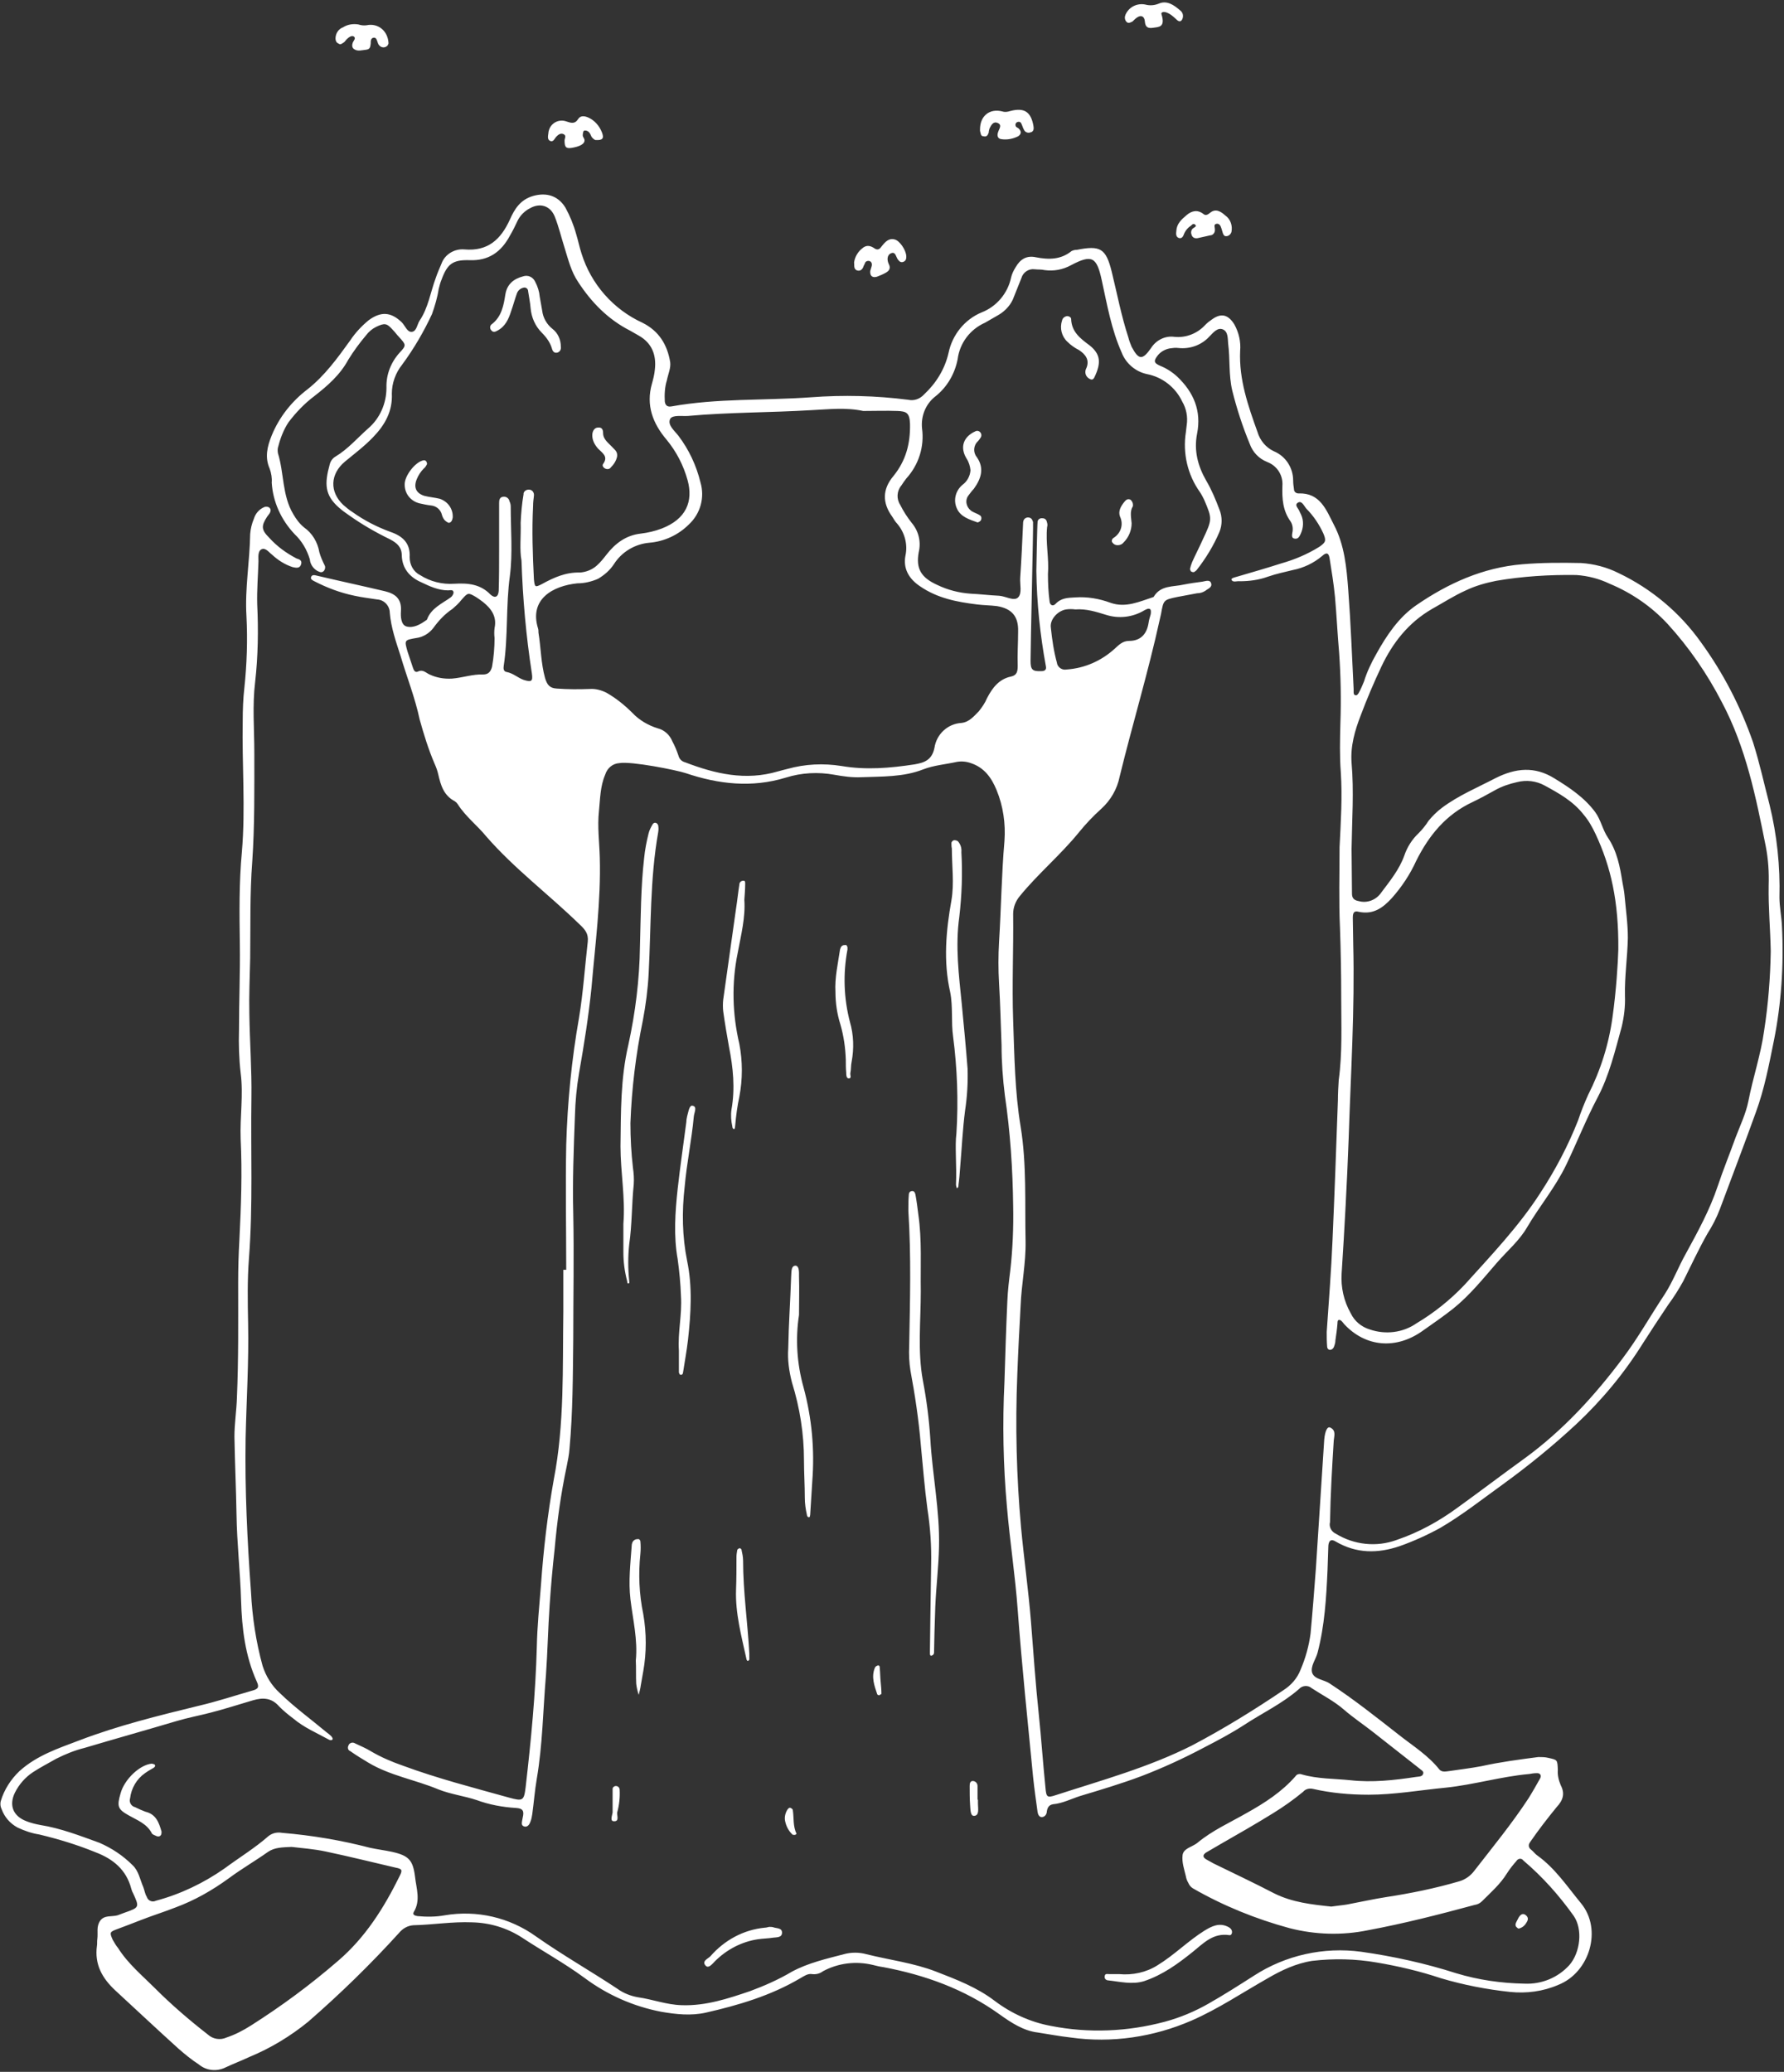 <?xml version="1.0" encoding="UTF-8" standalone="no"?><svg xmlns="http://www.w3.org/2000/svg" xmlns:xlink="http://www.w3.org/1999/xlink" fill="#ffffff" height="500.1" preserveAspectRatio="xMidYMid meet" version="1" viewBox="-0.0 -0.5 430.7 500.1" width="430.7" zoomAndPan="magnify"><rect x="-0.0" y="-0.5" width="430.7" height="500.1" fill="#333333" stroke="none"/><g id="change1_1"><path d="M430.2,223c-0.1-2.3-0.6-4.6-0.6-6.9c0.2-7.5-0.6-15.1-2.4-22.4c-1.3-5-2.4-10.1-4-15.1c-3-8.6-7.2-16.7-12.5-24 c-5.1-7.2-12-13-20-16.8c-2.8-1.4-5.9-2.2-9-2.4c-4.7-0.1-9.5-0.1-14.2,0.3c-9.5,0.8-17.9,4.6-25.6,9.9c-4.2,2.9-7.1,7.2-9.6,11.7 c-1.2,2.1-2.3,4.4-3,6.7c-0.4,1-0.8,1.9-1.3,2.8c-0.2,0.3-0.4,0.6-0.8,0.5c-0.4-0.1-0.4-0.5-0.4-0.8c0-0.3,0-0.5,0-0.7 c-0.4-8-0.7-16-1.3-23.9c-0.4-5.4-0.9-10.9-3.5-15.8c-1.8-3.5-3.3-7.7-8.5-7.5c-0.6,0-1.1-0.4-1.1-1c0,0,0,0,0,0 c-0.1-0.7-0.2-1.4-0.2-2.1c0-3.1-1.8-5.9-4.7-7.1c-1.9-0.9-3.3-2.6-3.9-4.6c-2.3-6.4-4.5-12.7-4.2-19.6c0.2-2.2-0.3-4.4-1.4-6.4 c-1.5-2.4-3.2-2.8-5.4-1.2c-0.6,0.4-1.1,0.8-1.6,1.3c-1.9,2.1-4.7,3.2-7.5,2.9c-2.2-0.3-4.4,0.8-5.6,2.7c-2.1,3-3,2.9-4.7-0.3 c-0.3-0.7-0.6-1.5-0.8-2.3c-1.7-5.2-2.7-10.5-4-15.8c-1.4-5.7-2.8-6.4-8.4-5.3c-0.5,0-0.9,0.1-1.3,0.3c-2.6,2.1-5.5,2.1-8.6,1.5 c-2.3-0.5-3.8,0.5-4.9,2.4c-0.5,0.8-0.9,1.6-1.1,2.5c-0.8,3.8-3.5,7-7.1,8.4c-4.1,1.7-7.1,5.4-8,9.8c-0.9,3.9-3,7.3-5.9,10 c-1,1.1-2.4,1.6-3.8,1.3c-7.8-1-15.7-1.2-23.6-0.6c-11.2,0.8-22.5,0.2-33.6,2.2c-1.1,0.2-1.5-0.4-1.6-1.2c-0.1-1.7,0-3.5,0.5-5.1 c0.3-1.5,1-3,0.8-4.4c-0.7-4.2-2.7-7.5-6.7-9.5c-7-3.2-12.4-9.3-14.7-16.7c-0.5-1.5-0.8-3.1-1.3-4.7c-0.6-2.2-1.5-4.4-2.6-6.4 c-1.8-2.9-4.6-3.7-7.8-2.8c-3.1,0.9-4.5,3.2-5.6,5.7c-2.2,4.8-5.3,7.7-11,7.2c-2.4-0.2-4.7,1.2-5.5,3.4c-0.5,1.2-1,2.3-1.4,3.5 c-1.3,3.5-1.8,7.2-3.9,10.3c-0.6,0.9-0.7,2.6-1.9,2.7c-1.1,0.1-1.6-1.5-2.4-2.3c-2.6-2.5-5-2.7-8-0.5c-1.7,1.4-3.2,3-4.4,4.8 c-3.1,4.3-6.2,8.6-10.4,11.9c-3.8,2.9-6.8,6.7-8.6,11.1c-1.1,2.7-1.7,5.3-0.5,8c0.4,1.1,0.6,2.3,0.5,3.4c0.3,4.7,2.3,9,5.5,12.4 c1.8,1.7,3,3.8,3.7,6.1c0.1,1.2,0.8,2.2,1.8,2.8c0.5,0.2,1,0.6,1.6,0c0.3-0.4,0.4-0.9,0.2-1.3c-0.5-1-1-2.1-1.3-3.2 c-0.4-2.4-1.7-4.6-3.7-6c-1.1-0.9-1.9-2-2.6-3.2c-2.7-4.5-2.2-9.9-3.7-14.7c-0.1-0.6-0.1-1.2,0.1-1.7c0.5-2,1.3-4,2.4-5.7 c1.8-2.4,3.9-4.6,6.3-6.4c3.2-2.5,6.2-5.1,8.2-8.8c1.3-2.1,2.7-4,4.3-5.9c0.6-0.8,1.4-1.5,2.4-2c2.1-1,2.6-0.9,4.1,0.8 c0.5,0.5,0.9,1.1,1.4,1.6c1.7,1.9,1.9,2,0.2,3.8c-2.1,2.3-3.3,5.3-3.2,8.5c0,3.8-1.6,7.4-4.4,9.8c-2.6,2.3-4.9,5-7.9,6.8 c-0.7,0.4-1.2,1.1-1.4,1.9c-1.3,4.7-1.2,7.4,2.2,10.4c0.8,0.7,1.6,1.3,2.5,1.9c3.1,2.2,6.4,4.1,9.9,5.8c1.7,0.9,2.8,1.9,2.8,3.9 c0.1,3.1,1.9,5.2,4.6,6.4c2.1,1,4.2,2,6.6,2c0.5,0,1.3-0.3,1.3,0.6c-0.1,0.4-0.3,0.8-0.7,1.1c-2.1,1.5-4.7,2.6-5.7,5.3 c-0.1,0.1-0.1,0.2-0.2,0.2c-1.4,1-3.1,2-4.8,1.5c-1.3-0.4-1.4-2.4-1.3-3.7c0.2-3-1.4-4.2-3.9-4.8c-5.5-1.3-11.1-2.5-16.6-3.8 c-0.4-0.1-1-0.2-1.2,0.4c-0.2,0.5,0.4,0.8,0.8,1c3.1,1.6,6.3,2.8,9.7,3.5c1.8,0.4,3.6,0.6,5.5,0.9c1.7,0.1,3,1.6,3,3.2 c0.3,3.6,1.5,7,2.6,10.4c1.5,5.1,3.5,10.1,4.6,15.3c1,3.6,2.1,7.2,3.6,10.7c0.4,0.9,0.7,1.7,0.9,2.6c0.6,2.6,1.3,5.1,4,6.5 c0.3,0.2,0.5,0.4,0.7,0.7c1.9,3,4.7,5.1,6.9,7.8c6.8,7.8,15.1,14,22.5,21.2c1.4,1.3,2.2,2.3,2,4.2c-0.7,6.1-1.1,12.2-2.1,18.3 c-1.8,10.2-2.8,20.4-3.1,30.7c-0.2,10.1,0,20.2,0,30.2H136c0,3.4,0,6.7,0,10.1c-0.2,13.5,0.3,27.1-2.3,40.5 c-1.5,8.4-2.5,17-3.1,25.5c-0.4,5-0.9,9.9-1,14.9c-0.3,11.3-1.4,22.6-2.7,33.9c-0.4,3.3-0.7,3.4-4,2.5c-8.6-2.4-17.2-4.6-25.6-7.7 c-2.6-0.9-5.2-2-7.6-3.4c-1.3-0.8-2.7-1.4-4-2c-0.5-0.3-1.1-0.2-1.5,0.3c0,0,0,0,0,0.1c-0.3,0.4-0.3,1.1,0.2,1.4 c0.1,0,0.1,0.1,0.2,0.1c1.4,1,2.9,1.9,4.4,2.8c5.2,3.1,11.3,4.1,16.8,6.4c3,1.2,6.3,1.6,9.3,2.6c3,1.1,6.2,1.7,9.5,1.9 c1.4,0.1,1.9,0.5,1.7,1.8l-0.2,1c-0.1,0.7-0.4,1.5,0.6,1.7c0.8,0.1,1.2-0.7,1.4-1.3c0.2-0.5,0.3-1.1,0.4-1.7 c0.4-2.9,0.6-5.7,1.1-8.6c1.4-8.2,1.5-16.6,2.2-24.9c0.4-5.6,0.5-11.3,0.9-17c0.3-4.5,0.7-9,1.2-13.5c0.6-6.7,1.5-13.3,2.9-19.9 c0.3-1.5,0.6-2.9,0.7-4.4c0.8-8.8,0.8-17.6,0.9-26.4c0-10.1,0.2-20.1,0-30.2c-0.2-7.9,0.1-15.7,0.4-23.6c0.1-3.5,0.4-6.9,1-10.4 c1.2-6.8,2.3-13.7,3-20.6c0.9-10.5,2.3-20.9,2-31.5c-0.1-3.7-0.6-7.4-0.2-11.1c0.3-3,0.3-6,1.5-8.8c0.5-1.6,1.8-2.7,3.4-2.8 c3-0.5,13.9,1.7,16,2.4c8,2.7,16,3.6,24.2,1.1c3.8-1.2,7.8-1.4,11.7-0.7c2.2,0.4,4.4,0.7,6.5,0.6c5-0.2,10.2,0,15-1.9 c2.6-1,5.4-1.2,8.1-1.8c1.1-0.2,2.3-0.1,3.4,0.3c3.3,1.1,5,3.6,6.2,6.5c1.6,3.9,2.2,8.1,1.9,12.3c-0.7,8.1-0.8,16.2-1.3,24.3 c-0.2,3.4-0.2,6.7,0,10.1c0.3,5,0.4,9.9,0.6,14.9c0,4,0.3,8.1,0.8,12.1c1.3,8.8,1.9,17.8,2,26.7c0.1,5.2-0.1,10.4-0.7,15.6 c-0.3,2.4-0.6,4.8-0.7,7.3c-0.3,6.5-0.5,13-0.7,19.5c-0.5,10.1-0.3,20.2,0.6,30.2c0.7,8.3,2,16.6,2.6,24.9c1,13.4,2.4,26.8,3.7,40.2 c0.3,2.9,0.7,5.7,1.1,8.6c0.1,0.6,0.4,1.2,1,1.2c0.6,0,1.1-0.5,1.2-1.1c0.1-1,0.4-1.8,1.5-2c2.3-0.2,4.4-1.3,6.6-2 c5-1.5,10-3,14.8-4.8c5.2-2,10.2-4.3,15.1-6.9c3.3-1.7,6.5-3.4,9.6-5.4c4.4-2.9,9.3-5.2,13.3-8.7c0.8-0.9,2.2-1,3.1-0.2 c2.6,1.7,5.4,3.1,7.8,5.2c2.2,1.9,4.6,3.5,6.9,5.3c3.7,2.9,7.5,5.9,11.2,8.8c0.4,0.4,1.2,0.7,1,1.3c-0.2,0.8-1.1,0.7-1.7,0.8 c-5.3,0.8-10.6,1.4-15.9,0.8c-3.9-0.4-7.9-0.3-11.7-1.4c-0.5-0.2-1.2-0.1-1.5,0.4c-3.3,3.8-7.5,6.5-11.8,8.9 c-4,2.3-8.3,4.2-11.9,7.2c-1.2,1-3.4,1.3-3.6,3c-0.2,1.7,0.4,3.4,0.8,5.1c0.1,0.6,0.3,1.1,0.6,1.6c0.2,0.5,0.6,1,1.1,1.3 c7.3,4.2,15.2,7.4,23.3,9.6c6.2,1.6,12.7,1.8,19,0.5c8.6-1.6,17.2-3.8,25.7-6.1c0.7-0.1,1.3-0.4,1.8-0.9c2.1-2.1,4.4-4.1,6-6.7 c0.7-1.1,1.5-2.1,2.3-3c0.3-0.5,0.9-0.7,1.4-0.4c0.1,0.1,0.2,0.2,0.3,0.3c4.6,3.9,8.6,8.4,12.1,13.3c2.3,3.3,1.6,8.9-1,11.9 c-2.8,3.1-6.8,4.7-10.9,4.5c-5.6-0.1-11.1-0.9-16.4-2.5c-7.5-2.4-15.2-4.1-23-5.2c-9-1.2-18.2,0.8-25.9,5.8 c-3.6,2.3-7.2,4.6-10.9,6.7c-3.3,1.9-6.9,3.4-10.6,4.4c-9,2.4-18.4,2.8-27.5,1c-4.9-0.9-9.5-3-13.5-6c-4.3-3.3-9.3-5.2-14.2-7.1 c-5.4-2.1-11.2-2.8-16.8-4.2c-1.8-0.5-3.7-0.5-5.5,0c-4.2,1.1-8.6,2.1-12.5,4.2c-3.2,1.9-6.6,3.4-10.1,4.7 c-5.3,1.8-10.7,3.6-16.5,3.4c-3.7-0.1-7-1.4-10.5-1.9c-1.8-0.3-3.6-1-5.1-2.1c-6.5-4.3-13.2-8.1-19.6-12.6c-6.4-4.6-14.3-6.4-22-5.1 c-2.2,0.4-4.4,0.4-6.6,0.2c-0.6-0.1-1.3-0.3-0.9-1c1.7-2.8,0.6-5.7,0.3-8.5c-0.5-4-1.5-5.1-5.5-6c-1.8-0.4-3.6-0.6-5.4-1 c-6.9-1.8-14-3-21.2-3.6c-1.1-0.2-2.3,0-3.3,0.8c-3.3,2.9-7.1,5.2-10.6,7.8c-5,3.5-10.6,6.2-16.6,7.8c-0.8,0.4-1.8,0-2.1-0.8 c0-0.1,0-0.1-0.1-0.2c-0.4-0.7-0.5-1.5-0.8-2.3c-0.8-1.8-1.1-3.9-2.6-5.3c-2.3-2.3-5-4.1-8-5.4c-4.7-1.7-9.3-3.5-14.3-4.3 c-1.1-0.2-2.3-0.5-3.3-0.9c-3.2-1.2-4.3-3.8-2.8-6.9c1-2,2.5-3.7,4.3-4.9c1.8-1.2,3.8-2.2,5.7-3.3c2.2-1.1,4.4-2,6.8-2.6 c7.4-2.2,14.9-4.3,22.3-6.5c2.7-0.8,5.4-1.3,8.1-2c3.5-0.9,6.9-2,10.3-3c2.4-0.7,4.5-0.6,6.3,1.5c1.1,1.1,2.2,2,3.4,2.9 c2.6,2.2,5.7,3.5,8.6,5.1c0.3,0.2,0.8,0.2,0.9-0.1c0.1-0.2-0.2-0.6-0.4-0.8c-0.3-0.3-0.7-0.6-1.1-0.9c-3.7-3.1-7.7-6-11.2-9.4 c-2-1.8-3.4-4.1-4.2-6.6c-1.6-5.8-2.5-11.8-2.8-17.8c-0.9-12.4-1.5-24.7-1.3-37.1c0.2-9.3,0.8-18.5,0.6-27.8 c-0.1-5.2-0.2-10.4,0.2-15.6c1-13,0.4-25.9,0.6-38.9c0.1-6.7-0.4-13.4-0.5-20.1c-0.1-4.5,0.1-9,0.2-13.5c0.1-7.8-0.1-15.5,0.5-23.3 c0.6-8.8,0.5-17.6,0.5-26.4c0-5.7-0.5-11.3,0.2-17c0.7-6.2,0.8-12.5,0.5-18.7c-0.1-3.5,0.2-6.9,0.3-10.4c0-1-0.2-2.4,0.7-2.9 c1-0.5,1.8,0.7,2.6,1.3c1.4,1.3,3.1,2.4,5,3c0.9,0.2,1.7,0.3,2-0.7c0.3-1-0.5-1.2-1.1-1.4c-2.5-1.3-4.7-2.9-6.6-5 c-1.9-1.9-2-2.8-0.5-5.1c0.2-0.3,0.4-0.5,0.6-0.8s0.4-0.9,0-1.3c-0.3-0.3-0.8-0.4-1.3-0.2c-1.2,0.5-2.1,1.5-2.5,2.8 c-0.5,1.2-0.8,2.4-0.9,3.7c-0.1,6.6-1.3,13.1-0.9,19.8c0.3,5.8,0.1,11.6-0.5,17.3c-0.3,2.6-0.4,5.3-0.4,8 c-0.2,10.5,0.7,21.1-0.2,31.6c-0.7,7.4-0.6,14.8-0.5,22.2c0.1,6.9-0.2,13.9-0.2,20.8c-0.1,3.5,0,6.9,0.4,10.4 c0.7,5.3-0.2,10.6,0,15.9c0.4,8.1,0.1,16.2-0.3,24.3c-0.2,3.5-0.3,6.9-0.3,10.4c0,9.3,0.1,18.5-0.3,27.8c-0.1,3.1-0.6,6.2-0.6,9.4 c0.1,6.2,0.4,12.5,0.5,18.7c0.1,7,0.9,13.9,1.1,20.8c0.2,6.8,1,13.4,3.8,19.6c0.6,1.3,0.4,1.8-1.2,2.2c-4.2,1.2-8.4,2.6-12.7,3.6 c-9.8,2.4-19.6,4.8-29,8.4c-5,1.9-10.2,3.6-14.4,7.4c-2.1,2-3.7,4.5-4.5,7.2c-0.2,0.7-0.1,1.4,0.2,2c0.7,1.9,2,3.4,3.8,4.4 c1.7,0.8,3.4,1.4,5.3,1.7c4.6,1.1,9.2,2.5,13.6,4.3c4.2,1.6,7.4,4.2,8.6,8.8c0.1,0.3,0.2,0.7,0.4,1c1.6,3.5,1.6,3.5-2.1,4.8 c-0.5,0.2-1.1,0.4-1.6,0.6c-1.4,0.4-3.2-0.1-4.2,1.3s-0.5,2.9-0.7,4.4c-0.1,0.6,0,1.2-0.1,1.7c-0.6,4.5,1.3,7.8,4.4,10.7 c5.1,4.7,10.1,9.4,15.3,14.1c1.6,1.4,3.2,2.7,4.9,3.8c1.8,1.5,4.3,1.8,6.5,0.7c1.9-0.9,3.8-1.6,5.7-2.5c5.1-2.1,9.9-5,14.2-8.5 c7.7-6.7,15-13.8,21.9-21.4c0.9-1.1,2.1-1.8,3.5-1.9c4.7-0.1,9.4-0.9,14.2-0.7c4.2,0.1,8.3,1.3,11.9,3.6c5,3.3,10.3,6.2,15.2,9.8 c5.5,4.1,11.8,6.9,18.6,8.2c3.5,0.6,7.1,1,10.7,0.2c7.9-1.8,15.7-4.1,22.8-8.3c0.9-0.5,1.8-1.2,2.9-1c0.9,0.1,1.8-0.1,2.6-0.7 c3.7-2,8-2.5,12.1-1.5c0.8,0.2,1.6,0.4,2.4,0.5c10.1,1.9,19.6,5.3,28.1,11.4c2.8,2,5.8,4,9.3,4.4c2.6,0.4,5.2,0.9,7.9,1.2 c9.9,1.4,20-0.1,29.2-4.1c6.4-2.8,12.2-6.7,18.2-10.1c3.4-2,7-3.7,10.9-4.3c5.2-0.6,10.4-0.5,15.6,0.4c5.3,0.9,10.4,2.1,15.5,3.8 c5.4,1.6,11,2.7,16.7,3.3c3.9,0.4,7.9-0.1,11.6-1.7c7.6-3,10.7-13.4,5.5-19.7c-3.3-4-6.2-8.4-10.5-11.5c-0.6-0.4-1-1-1.5-1.4 c-0.6-0.4-0.8-1.1-0.4-1.7c0.1-0.1,0.1-0.2,0.2-0.3c2-2.9,4.1-5.6,6.3-8.3c1.5-1.6,2.1-3.2,1-5.3c-0.5-1.2-0.8-2.4-0.7-3.7 c-0.1-2.5-0.1-2.4-2.3-2.9c-0.8-0.2-1.6-0.2-2.4-0.2c-4.6,0.6-9.2,1.2-13.7,2.2c-2.6,0.5-5.3,0.8-7.9,1.2c-0.8,0.1-1.7,0.3-2.3-0.4 c-2.7-3.4-6.4-5.7-9.7-8.3c-5.5-4.3-10.9-8.6-16.7-12.4c-1.4-1-3.7-1-4.3-2.6c-0.5-1.6,0.9-3.3,1.3-4.9c1.7-6.5,2.1-13.2,2.4-19.9 c0.1-2,0.1-3.9,0.2-5.9c0.1-1.3,0.7-1.7,1.8-1c5,2.9,10.1,2.9,15.4,1.1c3.4-1.2,6.7-2.7,9.8-4.4c5.3-3.1,10.1-6.9,15.1-10.5 c6.2-4.5,12.1-9.3,17.7-14.5c6.2-5.8,11.6-12.3,16.1-19.5c2-3.1,4-6.2,6.1-9.3c1.4-1.9,2.6-3.8,3.7-5.8c1.9-3.8,3.7-7.7,5.8-11.4 c1.2-1.9,2.2-3.8,3-5.9c2.9-7.8,5.9-15.6,8.7-23.4c2.1-5.7,3.2-11.6,4.4-17.5C430,242,430.7,232.5,430.2,223z M96.5,452.3 c-3.8,7.7-8.3,14.9-15,20.6c-6.6,5.7-13.5,10.8-20.9,15.5c-1.9,1.2-3.8,2.2-5.9,2.9c-1.5,0.7-3.3,0.4-4.5-0.7 c-4.5-3.5-8.8-7.2-12.8-11.2c-3.1-3.1-6.5-5.9-8.9-9.7c-0.5-0.6-0.9-1.3-1.3-2c-0.8-1.8-0.7-1.9,1.2-2.6c1.9-0.7,3.7-1.4,5.5-2.1 c2.8-1.1,5.7-2,8.5-3.1c4.6-1.7,8.8-4.1,12.8-7c3.1-2.3,6.4-4.2,9.5-6.4c1.6-1.1,3.5-1.1,5.7-1.2c2.5,0.3,5.4,0.5,8.2,1.1 c5.7,1.2,11.3,2.6,16.9,3.9C97.1,450.6,97.2,450.9,96.5,452.3z M349,431c6.8-0.7,13.4-2.7,20.2-3.3c0.6-0.1,1.1-0.2,1.7-0.2 c1-0.1,1.3,0.6,0.9,1.3c-0.9,1.6-1.8,3.2-2.8,4.8c-4,6.1-8.6,11.7-13.1,17.5c-0.9,1.2-2.2,2.1-3.6,2.5c-5.8,1.7-11.7,2.9-17.6,3.8 c-3.2,0.5-6.3,1.2-9.5,1.8c-1.2,0.2-2.5,0.3-3.8,0.5c-4.7-0.5-9.4-1-13.8-3.2c-4.8-2.5-9.7-4.8-14.6-7.2c-0.6-0.3-1.2-0.7-1.8-1 c-0.8-0.5-0.9-1-0.1-1.6c1.2-0.7,2.4-1.4,3.6-2.1c4.2-2.4,8.4-4.8,12.6-7.4c2.6-1.6,5-3.3,7.3-5.2c0.6-0.7,1.5-0.9,2.4-0.7 c4.4,1,8.9,1.4,13.4,1.4C336.6,432.7,342.8,431.6,349,431z M323.9,306.9c0.7-10.9,1.3-21.7,1.7-32.6c0.5-15.6,1.5-31.2,1.1-46.9 c0-2.1-0.1-4.2-0.1-6.3c0-1,0.1-1.9,1.5-1.5c3.4,0.7,5.7-0.9,7.9-3.3c2.4-2.7,4.4-5.7,5.9-9c3.1-6.2,7.2-11.2,13.6-14.2 c1.9-0.9,3.7-1.9,5.5-2.9c1.6-0.9,3.4-1.5,5.2-1.9c2.3-0.6,4.7-0.3,6.7,0.8c3.5,1.9,6.9,3.8,9.4,7c1.2,1.4,2.1,3,2.9,4.7 c3.7,7.9,5.6,16.2,5.5,27.9c-0.1,3.4-0.5,9.9-1.4,16.3c-0.9,6.6-2.9,12.9-5.9,18.8c-0.9,2-1.7,4-2.4,6.1c-2.4,6.1-5.5,12-9.1,17.5 c-5.2,8.1-11.9,15.1-18.3,22.2c-3.4,3.6-7.4,6.8-11.6,9.3c-3.3,2.3-7.5,2.8-11.3,1.5c-2-0.6-3.7-2-4.6-3.9 C324.4,313.5,323.7,310.2,323.9,306.9z M119.4,151.1c-0.1,0.8-0.1,1.6,0,2.4c0,2.3-0.2,4.6-0.6,6.9c-0.3,1.2-0.9,1.9-2.1,1.9 c-2.6-0.1-5,0.8-7.6,1c-1.9,0.1-3.7-0.2-5.4-1c-0.9-0.4-1.6-1.3-2.8-0.7c-0.7,0.3-1-0.3-1.2-0.9c-0.4-1.3-0.9-2.6-1.3-3.9 c-0.8-2.8-0.8-2.8,2.1-3.3c1.6-0.2,3.1-1.1,4.1-2.4c1.3-1.8,2.8-3.4,4.6-4.6c0.8-0.7,1.6-1.4,2.2-2.2c1.6-1.8,1.6-1.8,3.5-0.7 c0.6,0.4,1.2,0.8,1.7,1.2C118.6,146.4,120,148.3,119.4,151.1z M128.7,121.6c0-0.8,0.1-1.6,0.2-2.4c0.1-0.7-0.3-1.4-1-1.5 c0,0-0.1,0-0.1,0c-0.6-0.1-1.3,0.3-1.4,0.9c0,0.1,0,0.2,0,0.2c-0.4,2.3-0.6,4.6-0.7,6.9c0.1,3.2-0.3,6.5,0.2,9.1 c0.3,9.1,1.1,18.2,2.5,27.2c0.3,2-0.1,2.2-2,1.6c-1.4-0.5-2.5-1.6-4.1-1.9c-0.7-0.1-0.8-0.8-0.7-1.4c1.1-7.2,0.5-14.6,1.5-21.8 c0.7-5.5,0.2-11.1,0.2-16.7c0-0.5-0.1-0.9-0.3-1.3c-0.1-0.7-0.8-1.2-1.5-1.1c0,0,0,0,0,0c-0.9,0.1-1,0.8-1,1.5c0,3.8,0,7.6,0,11.5 c0,3.2,0,6.5-0.1,9.7c-0.1,1.5-0.9,1.9-2,0.9c-2.4-2.5-5.4-2.8-8.7-2.6c-2.9,0.2-5.8-0.5-8.3-2.1c-1.6-0.8-2.5-2.5-2.5-4.3 c0.2-3.4-1.7-5.1-4.6-6.1c-3.3-1.2-6.4-2.8-9.2-4.8c-0.8-0.5-1.5-1.1-2.2-1.7c-3.4-3.2-3.2-7.5,0.4-10.5c2.3-1.9,4.7-3.7,6.8-5.9 c2.9-3,4.7-6.3,4.5-10.5c0-2.5,0.9-5,2.5-7c2.8-3.8,5.2-7.9,7.2-12.2c0.7-2,1.3-4,1.6-6c0.2-0.8,0.4-1.6,0.7-2.3 c1.4-3.8,2.7-4.8,6.7-4.7c4.7,0.2,7.7-2,9.8-5.9c0.7-1.2,1.3-2.4,1.9-3.7c0.6-1.2,1.7-2.3,2.9-2.9c2.4-1.4,4.9-0.7,6,1.9 c1,2.5,1.6,5.1,2.4,7.6c0.9,2.9,1.6,5.8,3.3,8.3c3.2,4.9,7.2,9,12.5,11.7c0.7,0.4,1.4,0.8,2.1,1.2c3.2,1.8,4.3,4.7,3.9,8.2 c-0.1,1.2-0.4,2.3-0.7,3.4c-1.5,5.2,0.2,9.6,3.5,13.5c2.4,2.9,4.1,6.2,5.1,9.8c1.4,5.1-0.3,9.4-6.3,11.7c-1.6,0.6-3.3,1-5,1.2 c-3.6,0.4-6.2,2.4-8.3,5.1c-0.7,0.9-1.4,1.8-2.3,2.6c-1.1,1-2.6,1.6-4.1,1.7c-3.4-0.1-6.3,1.2-9.2,2.8c-1.6,0.8-1.7,0.8-1.9-1.2 C128.6,133.4,128.4,127.5,128.7,121.6z M238.3,168c-0.5,1.2-1.2,2.2-2,3.2c-1.2,1.2-2.3,2.6-4.2,2.8c-3.3,0.2-6,2.7-6.5,6 c-0.6,3-2.5,3.6-4.8,4c-5.9,0.9-11.7,1.4-17.6,0.4c-4.4-0.7-8.8-0.5-13.1,0.7c-0.8,0.2-1.6,0.4-2.3,0.6c-7.8,2.3-15.1,0.6-22.4-2.2 c-0.8-0.2-1.4-0.8-1.6-1.6c-0.4-1.2-0.9-2.4-1.5-3.5c-0.6-1.5-1.9-2.7-3.5-3.1c-2.3-0.7-4.5-2-6.1-3.7c-1.9-1.9-4-3.6-6.3-4.9 c-1.2-0.6-2.6-1-4-0.9c-2.7,0.1-5.3,0.1-8-0.1c-1.7-0.1-2.3-0.9-2.8-2.5c-1-3.6-1-7.3-1.6-11c0-0.3,0-0.7-0.1-1 c-2.2-7.1,3.6-10.3,9.5-10.9c1.7,0,3.4-0.4,5-1.1c1.5-0.9,2.8-2,3.8-3.5c1.9-3,5.1-4.9,8.6-5.2c3.6-0.3,7-1.9,9.5-4.4 c2.8-2.6,3.9-6.5,2.8-10.2c-1-4.1-2.8-7.9-5.3-11.2c-1-1.3-2.7-2.6-2-4.1c0.6-1,2.8-0.6,4.3-0.7c9.9-0.9,19.9-0.8,29.8-1.4 c4.2-0.2,8.3-0.7,12.5,0.2c2.8,0,5.5-0.1,8.3,0c2.1,0.1,2.9,0.4,3,3.1c0.1,4.8-1,8.9-4,12.6c-2.7,3.2-2.7,6.5-0.3,9.8 c0.4,0.6,0.7,1.2,1.2,1.7c1.8,2.1,2.6,5,2,7.7c-0.6,3.1,0.8,5.6,3.5,7.4c4.2,2.9,8.9,3.8,13.8,4.4c1.6,0.2,3.2,0.2,4.8,0.4 c3.6,0.6,5.2,2.5,5.1,6.1c0,2.8-0.2,5.6-0.1,8.3c0,1.4-0.2,2.3-1.6,2.6C241.2,163.4,239.6,165.5,238.3,168z M425.9,248.3 L425.9,248.3c-0.8,5.8-2.7,11.3-3.8,17c-0.6,3-2,5.9-3.1,8.8c-1.4,3.9-3,7.8-4.3,11.7c-1.9,5.7-4.8,11-7.7,16.3 c-1.8,3.2-3.1,6.7-5.1,9.8c-3.4,5.1-6.4,10.5-10.1,15.4c-6.8,9.1-14.5,17.5-23.7,24.2c-5.4,3.9-10.8,8-16.2,11.9 c-4.5,3.3-9.4,6-14.7,7.8c-4.9,1.8-10.3,1.2-14.7-1.5c-1.1-0.5-1.7-1.7-1.4-2.8c0.1-6.6,0.5-13.2,0.9-19.7c0.1-1.1,0.6-2.4-0.8-3.1 c-0.7-0.4-1.3,0.7-1.5,2.9c-0.7,10.3-1.3,20.6-2,30.9c-0.4,5.3-0.8,10.6-1.3,15.9c-0.4,3-1.2,5.9-2.4,8.7c-0.8,2.1-2.3,3.8-4.2,5 c-7.1,4.8-14.4,9.3-22,13.3c-10.5,5.3-21.8,8.4-32.9,12c-2.1,0.7-2.3,0.5-2.5-1.8c-0.6-5.9-1-11.8-1.6-17.6 c-0.8-7.5-1.3-15-1.9-22.5c-0.6-7.5-1.7-15.2-2.4-22.8c-1.1-12.2-1.4-24.5-0.9-36.8c0.2-5.5,0.5-11.1,0.8-16.6 c0.2-5.2,1.3-10.4,1.2-15.6c-0.2-9.2,0.3-18.5-1.2-27.7c-1.4-8.4-1.5-17.1-1.8-25.6c-0.3-8.6,0.1-17.1,0-25.7c0-1.6,0.6-3.1,1.6-4.3 c4.4-5.4,9.8-9.9,14.2-15.3c1.7-2.1,3.5-4,5.5-5.8c2.2-2,3.8-4.7,4.4-7.7c3.1-12.7,6.9-25.2,9.7-38c0.1-0.4,0.2-0.9,0.3-1.3 c0.6-3.4,0.6-3.4,3.9-4.1c1.6-0.3,3.2-0.6,4.8-0.9c0.7,0,1.4-0.2,2-0.6c0.6-0.5,1.7-0.8,1.4-1.8c-0.3-1-1.4-0.5-2.1-0.4 c-1.5,0.2-3,0.4-4.5,0.7c-2.6,0.6-5.6,0.1-7.3,3c-3.4,1.1-6.7,2.7-10.4,1.4c-2.7-1-5.6-1.5-8.5-1.3c-1.8,0.1-3.4,0.1-4.8,1.6 c-0.6,0.6-1.3,0.3-1.4-0.6c-0.3-2.2-0.4-4.4-0.4-6.6c0.3-3.8-0.6-7.6-0.2-11.4c0.1-0.3,0.1-0.7,0-1c-0.1-0.6-0.4-1.1-1.1-1.1 c-0.6-0.1-1.2,0.3-1.2,0.9c0,0,0,0,0,0c-0.1,0.6-0.3,11.4-0.3,11.8c0.1,7.7,0.9,15.4,2.3,23c0.2,0.9-0.3,1.2-1.1,1.2 c-2.2,0.1-2.6-0.4-2.6-2.5c0-3.6,0.7-32.9,0.6-33.5c-0.2-0.7-0.5-1.1-1.3-1.1c-0.8,0.1-1.1,0.7-1.1,1.4c-0.2,4.4-0.4,8.8-0.7,13.2 c-0.1,1.6,0.5,3.7-0.5,4.7c-1,1-3-0.3-4.6-0.4c-2.3-0.1-4.6-0.4-6.9-0.5c-2.8-0.2-5.5-0.9-8-2.1c-4-1.8-5.2-4-4.5-7.9 c0.6-2.5,0-5.1-1.7-7.1c-1.1-1.4-2-2.8-2.8-4.4c-0.9-1.4-0.8-3.3,0.3-4.6c0.4-0.6,0.8-1.2,1.2-1.7c3-3.3,4.4-7.7,3.8-12.1 c-0.3-3,0.9-5.9,3.2-7.7c2.8-2.2,4.7-5.4,5.4-9c0.5-3.9,3-7.2,6.6-8.8c1.1-0.6,2.2-1.3,3.3-1.9c1.7-1,3.1-2.6,3.7-4.4 c0.6-1.5,1.2-3,1.8-4.5c0.4-1.4,1.8-2.3,3.2-2.1c0.8,0.1,1.6,0,2.4,0.2c2.2,0.3,4.4-0.1,6.4-1.2c5.1-2.7,6.2-1.9,7.4,3.7 c1.3,5.9,2.3,11.8,4.8,17.4c1,2.6,3.3,4.6,6.1,5.2c3.7,0.7,6.9,3.2,8.5,6.6c1,1.7,1.4,3.7,1.1,5.7c-0.1,0.6-0.1,1.1-0.2,1.7 c-0.8,5.1,0.4,10.3,3.4,14.5c0.4,0.6,0.7,1.2,1,1.8c2,4.7,2,4.7-0.4,9.8c-0.8,1.8-1.7,3.5-2.5,5.3c-0.2,0.5-0.4,1.1-0.5,1.6 c0,0.2,0.1,0.4,0.2,0.6c0.3,0.2,0.7,0.3,0.9,0.1c0.2-0.1,0.4-0.3,0.5-0.4c2.2-2.8,4.1-5.9,5.5-9.2c0.7-1.7,0.7-3.7,0-5.4 c-0.9-2.4-1.9-4.8-3.2-7c-2-3.5-3-7.2-2.2-11.3c1.1-5.5-0.8-10-4.8-13.8c-1.2-1.1-2.6-2-4.1-2.6c-1.6-0.7-1.6-1.2-0.6-2.5 c0.7-0.9,1.8-1.5,2.9-1.7c0.7-0.1,1.4-0.2,2.1-0.1c2.8,0.3,5.6-0.7,7.5-2.8c0.9-0.9,1.9-2.2,3.2-1.7c1.3,0.5,1.2,2.2,1.3,3.4 c0.5,3.8,0.1,7.6,1,11.4c1.1,4.4,2.5,8.7,4.2,12.8c0.7,2,2.2,3.6,4.2,4.4c2.4,0.9,3.9,3.2,3.7,5.8c-0.1,3.1,0.1,6,2,8.6 c0.5,0.8,0.6,1.8,0.4,2.7c-0.1,0.6-0.2,1.3,0.5,1.4c0.9,0.2,1.2-0.5,1.5-1.1c0.7-1.5,0.8-3.2,0.1-4.7c-0.1-0.2-0.2-0.4-0.3-0.6 c-0.2-0.8-1.5-1.7-0.4-2.3c0.9-0.5,1.4,0.8,2,1.5c1.7,1.7,3.1,3.8,4.1,6c0.7,1.7,0.6,2.1-1,3.2c-2.9,1.8-6,3.1-9.2,4 c-3.4,1.1-6.9,2.1-10.3,3.1c-0.6,0.2-1.8,0.4-1.7,0.8c0.3,0.8,1.3,0.3,2,0.4c2.3,0,4.6-0.3,6.8-1.1c2-0.7,4-1.1,6-1.6 c2.6-0.5,5.1-1.7,7.1-3.4c1.1-1,1.6-0.7,1.8,0.6c0.5,3.1,1,6.2,1.3,9.3c0.4,4.5,0.6,9,1,13.5c0.4,5.7,0.5,11.3,0.3,17 c-0.1,3.9-0.2,7.9,0.1,11.8c0.4,6,0,12-0.3,18.1c0,6.5-0.2,13,0.1,19.4c0.2,5.7,0.3,11.3,0.3,17c0,6.6,0.3,13.2-0.6,19.8 c-0.1,1.6-0.2,3.2-0.2,4.9c-0.4,11.2-0.8,22.5-1.3,33.7c-0.3,7.4-0.9,14.8-1.4,22.2c0,1.2,0,2.3,0.1,3.5c0,0.4,0.2,0.7,0.5,0.8 c0.5,0.1,0.9-0.2,1.1-0.6c0.2-0.5,0.4-1.1,0.4-1.7c0.2-1.4,0.4-2.7,0.5-4.1c0-0.3,0-0.8,0.4-0.8c0.4,0,0.6,0.3,0.8,0.5 c0.2,0.2,0.3,0.4,0.4,0.5c5.2,5.6,12.6,6.2,19,1.6c2.4-1.7,4.9-3.4,7.3-5.3c4-3.2,7.2-7.2,10.5-11c2.5-2.9,5.5-5.4,7.4-8.7 c3-5.1,6.8-9.6,9.4-15s4.8-11,7.6-16.3s4.2-11.2,5.8-17c0.6-2.5,0.9-5,0.8-7.6c-0.1-4.6,0.6-9.2,0.7-13.9c0-3.5-0.5-6.9-0.8-10.3 c-0.1-1-0.3-2.1-0.5-3.1c-0.6-3.8-1.3-7.5-3.5-10.8c-1.3-1.9-1.7-4.3-3.1-6.2c-2.6-3.5-6.2-5.9-9.8-8.1c-4.8-3-9.4-2.5-14.2-0.1 c-4.4,2.3-9,4.2-13,7.2c-1.2,0.9-2.3,2-3.2,3.1c-0.7,1.1-1.5,2.1-2.4,3c-1.6,1.5-2.8,3.4-3.5,5.5c-1.2,3.3-3.4,6-5.5,8.8 c-1.2,1.8-3.4,2.7-5.5,2.1c-1.1-0.2-1.6-0.7-1.6-1.8c0-3.6-0.1-7.2-0.1-10.8c0.1-6.9,0.6-13.9,0-20.8c-0.3-4,0.8-7.8,2.2-11.4 c1.5-4,3.2-8,5-11.8c2.7-5.7,6.5-10.6,12.2-13.9c2.7-1.5,5.3-3.2,8.2-4.5c2.3-1.1,4.8-1.8,7.3-2.3c6.4-1.1,12.9-1.5,19.4-1.4 c2.8,0.2,5.5,0.9,8,2.1c5.3,2.2,10.1,5.5,14,9.7c5.2,5.7,9.6,12.1,13.1,18.9c5.8,10.9,8.2,22.8,10.6,34.8c0.6,3.1,0.8,6.2,0.7,9.4 c-0.1,5.3,0.4,10.6,0.5,15.9C427.4,235.4,426.9,241.9,425.9,248.3z M253.7,151c-0.3-2,1.7-4.1,3.7-4.4c0.7-0.1,1.5-0.1,2.2,0 c2.7-0.2,5.1,0.6,7.4,1.3c3.1,1,6.5,0.6,9.3-1.1c0.4-0.2,0.9-0.5,1.3-0.3c0.3,0.1,0.3,0.8,0.2,1.3c-0.2,0.7-0.4,1.3-0.5,2 c-0.4,2.7-1.9,4.4-4.7,4.4c-1.6,0-2.5,1-3.5,1.9c-3.2,2.9-7.2,4.7-11.6,5c-1,0.2-2-0.4-2.3-1.4c0,0,0-0.1,0-0.1 C254.4,156.7,254,153.9,253.7,151z M156.6,234.5c-0.2,3.8-0.7,7.6-1.4,11.3c-1.7,8.2-2.7,16.5-3,24.8c0,3.6,0.2,7.2,0.6,10.7 c0.2,1.4,0.3,2.7,0.2,4.1c-0.5,4.8-0.4,9.7-1.1,14.5c-0.3,2.9-0.3,5.8,0,8.7c0,0.3,0.2,0.7-0.3,0.7c-0.1,0-0.2-0.4-0.2-0.6 c-0.6-2.3-0.9-4.6-0.9-6.9c0-2.3,0-4.6,0-6.9c0.5-6.3-0.7-12.5-0.7-18.7c0.1-8.2,0-16.4,1.9-24.5c1.7-7.8,2.7-15.8,2.8-23.8 c0.2-7.1,0.2-14.2,1-21.2c0.2-2.1,0.6-4.1,1.1-6.1c0.2-0.8,0.6-1.5,1-2.2c0.2-0.3,0.6-0.4,0.9-0.2c0.2,0.1,0.3,0.3,0.4,0.5 c0.1,0.6,0.1,1.1,0,1.7C156.9,211.7,157.2,223.1,156.6,234.5z M222.3,311.2c0,7.2-0.8,14.4,0.5,21.5c0.9,4.7,1.5,9.4,1.8,14.1 c0.5,8.7,2.3,17.3,2.1,26c-0.1,4.9-0.7,9.7-0.9,14.5c-0.1,2.1-0.1,4.2-0.2,6.3c0,0.4-0.1,4.2-0.1,4.8c0,0.3-0.2,0.6-0.5,0.7 c-0.5,0.2-0.5-0.3-0.5-0.6c0-0.3,0.2-15.5,0.3-21.3c0.1-4.5-0.2-9-0.9-13.5c-0.7-5.2-1.1-10.4-1.6-15.5c-0.5-6-1.4-12-2.5-17.9 c-0.3-1.9-0.4-3.9-0.3-5.9c0.2-10.9,0.5-21.8-0.2-32.6c0-1.3,0-2.6,0.1-3.8c0-0.4,0.1-0.9,0.7-1s0.8,0.4,0.9,0.8 c0.3,1.6,0.5,3.2,0.7,4.8C222.6,298.8,222.2,305,222.3,311.2z M229.7,216.8c0.7-4.1,0.1-8.3,0.1-12.5c-0.1-0.4-0.1-0.9-0.1-1.4 c0.1-0.3,0.4-0.6,0.7-0.6c0.3,0,0.7,0.1,0.9,0.3c0.6,0.7,0.9,1.6,0.8,2.6c0.3,5.2,0.1,10.4-0.5,15.6c-1,7.1-0.1,14.1,0.6,21.1 c0.5,5.2,1,10.4,1.4,15.6c0.1,3.3-0.1,6.7-0.6,10c-0.6,4.6-0.8,9.2-1.2,13.8c-0.1,1.4-0.2,2.8-0.4,4.2c0,0.3,0,0.7-0.4,0.8 c-0.1-0.3-0.2-0.6-0.2-0.9c0.2-4.6-0.3-9.3,0.1-12.3c0.5-7.8,0.2-15.7-0.8-23.4c-0.5-3.5,0-7.2-0.7-10.7 C227.7,231.5,228.4,224.1,229.7,216.8z M192.9,307.6c0.1,3.1,0,6.2,0,9.3c-0.9,5.8-0.5,11.8,1.1,17.5c2,7.4,2.7,15,2.1,22.7 c-0.2,2.7-0.3,5.3-0.5,8c0,0.2-0.1,0.6-0.2,0.6c-0.4,0.1-0.6-0.3-0.6-0.6c-0.3-1.3-0.5-2.7-0.5-4.1c0-3-0.2-6-0.2-9 c0-6.4-1-12.7-2.9-18.8c-0.7-2.7-1.1-5.5-0.9-8.2c0.1-5.8,0.5-11.5,0.7-17.3c0.1-1-0.1-2.6,1-2.7C193,305,192.9,306.6,192.9,307.6z M165.3,285.9c-0.7,6-0.6,12.1,0.6,18c1.3,6.3,0.9,12.6,0.2,19c-0.3,2.6-0.8,5.3-1.2,7.9c0,0.3-0.3,0.7-0.7,0.5 c-0.1,0-0.3-0.4-0.3-0.6c0-1.7,0-3.5,0-5.2c-0.3-4.4,0.8-8.7,0.5-13.2c-0.1-3-0.4-6-0.8-8.9c-1-5.6-0.6-11.3,0-16.9 c0.6-5.4,1.4-10.8,2.1-16.2c0-0.5,0.1-0.9,0.2-1.4c0.3-1,0.5-2.7,1.3-2.5c1.2,0.2,0.4,1.6,0.3,2.6 C167,274.6,165.8,280.2,165.3,285.9z M179.9,213c0,1.1-0.1,2.3-0.2,3.7c0.3,4.2-0.8,8.5-1.6,12.8c-1.5,7.3-1.3,14.8,0.4,22 c0.8,4.2,0.8,8.5,0,12.7c-0.5,2.3-0.8,4.6-1,6.9c0,0.3-0.1,0.9-0.2,0.9c-0.4,0.1-0.5-0.4-0.5-0.6c-0.3-1.4-0.4-2.7-0.2-4.1 c0.9-5.1,0.4-10.1-0.6-15.1c-0.5-2.8-1-5.7-1.4-8.6c-0.1-0.9-0.1-1.9,0-2.8c1-7.3,2.1-14.7,3.1-22c0.3-1.9,0.5-3.9,0.8-5.8 c0-0.5,0.4-0.9,0.9-0.9C180,212,179.9,212.6,179.9,213z M267.4,477.5c-0.5-0.1-0.8-0.5-0.7-1c0.1-0.7,0.6-0.5,1.1-0.5 c0.8,0,1.6,0,2.4,0c3.2,0.3,6.5-0.4,9.2-2.1c4.1-2.5,7.4-5.9,11.4-8.4c1.8-1.1,3.5-1.9,5.5-1c0.4,0.2,0.8,0.4,1,0.8 c0.3,0.5,0.1,1.4-0.5,1.3c-3.9-0.6-6.2,1.9-8.8,4c-3.6,2.9-7.3,5.6-11.8,7.1C273.3,478.6,270.3,477.8,267.4,477.5 C267.4,477.5,267.4,477.5,267.4,477.5z M153.5,400.3c0.5-5-0.7-9.8-1.3-14.8c-0.5-4.3,0-8.6,0.3-12.8c0-0.6,0.2-1.2,0.7-1.5 c0.3-0.2,0.7-0.2,1-0.2c0.1,0,0.4,0.3,0.4,0.5c0.1,1,0.1,2.1,0,3.1c-0.5,4.8-0.3,9.7,0.7,14.5c0.8,4.6,0.8,9.3,0,13.8 c-0.2,1.1-0.4,2.3-0.6,3.4c-0.1,0.8-0.3,1.5-0.5,2.3c-0.3-0.9-0.5-1.8-0.6-2.7C153.5,404.1,153.6,402.2,153.5,400.3z M204.6,228.7 c-1.1,5.8-0.9,11.8,0.6,17.5c0.9,3.1,1,6.4,0.4,9.6c-0.2,0.9-0.1,1.8-0.3,2.7c-0.1,0.5,0.4,1.3-0.4,1.3c-0.6,0-0.6-0.9-0.6-1.4 c-0.1-1-0.1-2.1-0.1-3.1c-0.1-2.9-0.5-5.7-1.3-8.5c-0.8-2.5-1.2-5.2-1.2-7.8c-0.2-3.5,0.6-6.9,1.1-10.3c0.1-0.3,0.2-0.7,0.5-0.9 c0.3-0.2,0.6-0.2,0.9-0.2c0.2,0,0.3,0.3,0.4,0.5C204.6,228.3,204.6,228.5,204.6,228.7z M236.6,31.1c0-0.1,0-0.2,0-0.4 c0-3.2,2.3-5.1,5.4-4.3c0.6,0.2,1.3,0.1,1.9-0.1c3.4-0.9,5,0.2,5.6,3.6c0.1,0.6,0.1,1.2-0.5,1.5c0,0,0,0-0.1,0 c-0.6,0.3-1.4,0.1-1.7-0.6c-0.3-0.5-0.4-1.1-0.7-1.6c0-0.1-0.1-0.1-0.2-0.2c-0.3-0.2-0.8-0.1-1,0.2c0,0,0,0,0,0 c-0.2,0.2-0.2,0.6,0,0.9c0.2,0.2,0.6,0.3,0.8,0.6c0.6,0.7,0.3,1.3-0.3,1.7c-1.2,0.6-2.6,0.9-4,0.7c-1.1-0.1-1.1-1.1-0.8-1.8 c0.2-0.7,1-1.6-0.1-2.1s-1.6,0.5-2,1.3c-0.1,0.3-0.2,0.7-0.2,1c-0.2,0.6-0.5,1.1-1.2,0.9C236.7,32.4,236.8,31.7,236.6,31.1z M132.4,31.6c0-0.3,0.1-0.6,0.2-0.9c0.6-1.6,2.4-2.5,4.1-1.9c1.2,0.4,2.1,0.7,2.9-0.6c0.6-0.9,1.6-0.7,2.5-0.3 c1.5,0.7,2.6,2,3.2,3.5c0.6,1.5,0.2,2-1.5,1.9c-0.3,0-0.9-0.6-1-0.8c-0.3-0.7-0.6-1.5-1.6-1.5c-0.2,0-0.4,0.2-0.4,0.4 c-0.3,1.2,0.1,1.1,0.3,1.8c0.2,1.1-1.3,1.7-3.1,2c-1.4,0.2-1.7-0.2-1.7-1.8c0-0.5,0.5-1.1-0.2-1.5c-0.8-0.4-1.4,0.2-1.8,0.6 c-0.4,0.4-0.7,1.4-1.5,1C132.1,33.2,132.3,32.3,132.4,31.6z M206.2,62.8c0.2-1.3,0.9-2.5,1.9-3.3c1.1-1,2.1-0.7,3.1,0 c0.8,0.5,1.3,0,1.7-0.6c0.8-1,1.7-2,3.1-1.6c1.2,0.3,2.7,2.5,2.8,4c0,0.1,0,0.2,0,0.3c0,0.5-0.2,0.9-0.7,1.1c-0.5,0.2-0.9,0-1.2-0.4 c-0.6-0.6-0.6-2.1-1.7-1.7c-1.1,0.4-1.1,1.7-0.6,2.7c0.5,1,0,1.6-0.7,2c-0.7,0.4-1.4,0.7-2.2,1c-1.1,0.3-1.7-0.2-1.6-1.4 c0.1-0.3,0.2-0.7,0.3-1c0.2-0.6,0.1-1.2-0.5-1.4c-0.5-0.1-1,0.1-1.1,0.6c-0.1,0.2-0.2,0.4-0.3,0.6c-0.2,0.7-0.7,1.3-1.5,1.1 C206,64.5,206.3,63.5,206.2,62.8z M31.4,433.6c-0.3,0.9,0.3,1.9,1.2,2.1c0.8,0.4,1.7,0.8,2.5,1.1c2.6,0.6,3.3,2.7,3.9,4.8 c0,0.3,0,0.7-0.2,0.9c-0.3,0.4-0.9,0.3-1.2,0.1c-0.3-0.1-0.7-0.3-0.9-0.5c-1.2-2.4-3.5-3.2-5.6-4.4c-2.7-1.5-2.9-2.2-2-5.3 c0.9-3.4,4.7-7,7.6-7.2c0.2,0.1,0.5,0.1,0.6,0.2c0.3,0.3,0.1,0.6-0.2,0.8c-0.7,0.4-1.4,0.8-2.1,1.3C33,428.9,31.7,431.1,31.4,433.6 C31.4,433.6,31.4,433.6,31.4,433.6z M286.5,51.4c1.2-1,2.6-1.4,4.1-0.2c0.5,0.4,1,0.1,1.5-0.3c1.4-1.2,2.7-0.3,3.7,0.6 c1.3,0.9,1.8,2.5,1.5,4c-0.2,0.6-0.7,1-1.2,1c-0.6,0.1-0.8-0.5-0.9-0.8c-0.1-0.3-0.2-0.7-0.3-1c-0.2-0.6-0.4-1.2-1.1-1.2 c-0.9,0.1-0.5,0.8-0.5,1.3c0,0.1,0,0.2,0,0.3c0,0.6-0.5,1.2-1.1,1.2c-0.9,0.2-1.8,0.4-2.7,0.6c-0.7,0.2-1.4,0.2-1.8-0.6 c0,0,0,0,0-0.1c-0.3-0.6-0.1-1.4,0.5-1.7c0.3-0.2,0.7-0.4,0.4-0.7c-0.4-0.5-0.8-0.1-1.1,0.2c-0.8,0.5-1.4,1.3-1.7,2.1 c-0.2,0.6-0.6,1.1-1.3,0.8c-0.6-0.3-0.6-0.9-0.5-1.7C284.1,53.5,285.2,52.5,286.5,51.4z M271.9,4.7c-0.4-0.5-0.4-1.1-0.2-1.6 c0.8-1.9,2.8-2.9,4.8-2.5c1.1,0.3,2.2,0.2,3.2-0.2c2-0.9,3.7,0.3,5.2,1.6c0.7,0.5,0.9,1.4,0.5,2.2c-0.5,0.9-1.2,0.2-1.6-0.2 c-2.4-2.3-3.6-1.6-3.4-1.1c1,3.2-0.6,3.1-2,3.3c-1.2,0.2-1.9-0.1-2-1.5c-0.1-1.2-0.8-1.6-1.7-1.1c-0.5,0.3-0.9,0.7-1.3,1.1 C272.9,4.9,272.4,5.3,271.9,4.7z M81,8.8c0-1.2,0.7-2.3,1.8-2.7c1.1-0.7,2.4-0.9,3.7-0.7c0.6,0.2,1.3,0.3,2,0.2 c2.8-0.6,5.2,1.4,5.3,4.4c-0.1,0.2-0.2,0.6-0.5,0.7C92.9,11,92.4,11,92,10.8c-0.4-0.2-0.7-0.6-0.8-1c-0.2-0.5-0.3-1.3-1-1.2 c-0.7,0.1-0.7,0.8-0.7,1.4c-0.1,0.7-0.1,1.4-1.1,1.5c-1,0.1-2.1,0.5-3-0.2c-0.5-0.4-0.4-1.1-0.2-1.6c0.2-0.4,0.8-1,0.2-1.4 c-0.5-0.3-1.2,0.2-1.5,0.5c-0.4,0.3-0.6,0.8-1,1c-0.3,0.2-0.7,0.6-1.2,0.2C81.2,9.8,81,9.3,81,8.8z M180.9,399.6 c0,0.3,0.1,0.7-0.4,0.8c-0.1,0-0.3-0.3-0.3-0.5c-1.2-5.5-2.7-11-2.5-16.7c0.1-2.6,0.1-5.3,0.1-7.9c0-0.6,0.1-1.1,0.2-1.7 c0.1-0.2,0.3-0.3,0.5-0.4c0.2,0,0.4,0.1,0.5,0.3c0.2,0.9,0.4,1.8,0.4,2.7c0,7.5,1.1,14.9,1.5,22.4 C180.9,398.9,180.9,399.3,180.9,399.6z M184.6,464.8c0.3,0,0.7-0.1,1.1-0.2c0.3,0,0.7,0,1,0.1c0.8,0.3,2.1,0.1,2.1,1.3 c0,1.2-1.3,1.1-2.1,1.2c-1.2,0.2-2.5,0.2-3.8,0.4c-3.9,0.6-7.5,2.5-10.3,5.3c-0.6,0.6-1.5,1.8-2.2,1.1c-1.1-1.1,0.5-1.7,1.1-2.3 C174.9,467.8,179.5,465.3,184.6,464.8z M236,433.9h0.1c0,0.3,0,0.7,0,1c0,1.1,0.4,2.8-0.9,2.9c-1,0.1-0.9-1.7-1-2.7 c-0.1-1.5-0.1-3-0.1-4.5c0-0.6,0.1-1.3,0.9-1.2c0.6,0.1,1,0.6,1,1.2C236,431.7,236,432.8,236,433.9z M147.9,437c0-1.8,0-3.7,0-5.5 c0-0.1,0-0.1,0-0.2c0-0.4,0.4-0.7,0.8-0.7c0.5,0,0.9,0.4,0.9,0.9c0.1,1.8-0.1,3.7-0.6,5.5c-0.1,0.7,0.6,2.2-0.8,2.1 C147.2,439.1,147.8,437.7,147.9,437z M190.1,436.3c0.2-0.2,0.4-0.6,0.8-0.4c0.2,0.1,0.5,0.3,0.5,0.5c0.3,1.9,0,3.9,0.9,5.7 c-0.1,0.2-0.3,0.3-0.5,0.3c-0.2,0-0.5,0-0.6-0.2c-0.9-0.9-1.5-2.1-1.7-3.4C189.4,438,189.6,437.1,190.1,436.3z M212.3,408.7 c-0.2,0-0.4-0.1-0.5-0.2c-0.7-2.1-1.5-4.2-0.6-6.4c0.1-0.3,0.4-0.5,0.7-0.6c0.5-0.1,0.5,0.4,0.5,0.7c0.1,1,0.1,2.1,0.2,3.1 c0.1,1.1,0.2,2.1,0.2,3.1C212.7,408.4,212.4,408.6,212.3,408.7z M366.4,464.9c-1-0.7-0.3-1.4,0-2.1c0.6-1.3,1.3-1.6,2-1 c0.7,0.6,0.5,1.2,0.1,1.8c-0.4,0.7-1,1.2-1.8,1.4C366.6,465,366.5,465,366.4,464.9z M236.6,123.9c0.4,0.3,0.4,0.8,0.2,1.2 c-0.1,0.2-0.6,0.5-0.8,0.5c-1.9-0.7-4.1-1.3-5-3.4c-0.9-2-0.3-4.3,1.4-5.7c1.1-0.8,1.8-2.1,1.9-3.5c-0.1-1-0.4-2-1-2.9 c-1.6-2.7-0.7-5.2,2.2-6.5c0.4-0.2,0.9-0.1,1.2,0.3c0.3,0.4,0.3,0.9,0,1.3c-0.2,0.3-0.4,0.6-0.6,0.8c-1.1,1-1.2,2.7-0.3,3.8 c1.9,2.7,1.1,5.2-0.7,7.7c-0.5,0.5-0.9,1.1-1.3,1.6c-0.1,0.1-0.1,0.2-0.2,0.3c-0.7,1.3-0.1,2.9,1.2,3.6 C235.3,123.3,236,123.5,236.6,123.9z M264.2,90.6c-0.4,0.8-0.9,0.5-1.4,0.2c-0.8-0.6-1-1.6-0.5-2.5c0.8-2-0.3-3.3-1.8-4.3 c-1-0.5-2-1.2-2.8-2c-1.4-1.3-1.9-3.3-1.3-5.1c0.1-0.6,0.6-1,1.2-1.1c0.5,0,1,0.3,1,0.7c0.1,3.1,2.2,4.7,4.5,6.4 C265.7,85,265.9,87.1,264.2,90.6z M273.5,121.7c-0.8,1.3-0.4,2.7-0.3,4.1c0,1.7-0.7,3.4-1.9,4.6c-0.4,0.5-0.9,0.7-1.5,0.7 c-0.5,0-0.9-0.2-1.2-0.6c0,0,0-0.1-0.1-0.1c-0.2-0.4,0-0.9,0.4-1.1c1.7-1.1,2.4-3.2,1.5-5.1c-0.5-1.3,0.2-2.5,1-3.5 c0.4-0.5,0.8-0.9,1.5-0.6C273.4,120.5,273.6,121.1,273.5,121.7z M130.8,79.8c-1.6-1.6-2.5-3.7-2.7-5.9c-0.1-1.4-0.4-2.7-0.6-4.1 c0-0.5-0.4-0.9-0.9-0.9c-0.8,0.1-1.5,0.6-1.8,1.4c-0.5,1.4-0.9,2.9-1.4,4.3c-0.6,1.9-1.4,3.7-3.3,4.7c-0.5,0.3-1.1,0.5-1.5-0.1 c0,0-0.1-0.1-0.1-0.1c-0.3-0.5-0.2-1.1,0.3-1.4c2.3-1.8,2.8-4.5,3.2-7.1c0.4-2.5,2-3.8,4.3-4.4c1.2-0.4,2.4,0.2,2.9,1.3 c0.6,1.1,1,2.4,1.1,3.6c0.2,1.1,0.4,2.3,0.6,3.4c0.2,1.7,1.1,3.3,2.5,4.4c1.3,1,2,2.6,2,4.3c0.1,0.6-0.2,1.2-0.8,1.4 c-0.7,0.2-1.1-0.2-1.3-0.8C132.9,82.3,132,81,130.8,79.8z M109.3,124.4c-0.1,0.6-0.3,1.2-0.9,1.3c-0.3,0-0.8-0.4-1.1-0.7 c-0.3-0.4-0.5-0.8-0.6-1.2c-0.3-1.3-1.4-2.2-2.7-2.3c-0.9-0.1-1.8-0.3-2.7-0.5c-2.1-0.5-3.6-2.3-3.6-4.5c-0.1-2.1,2.6-5.6,4.6-5.9 c0.1,0,0.2,0,0.2,0c0.4,0.1,0.6,0.5,0.6,0.9c-0.2,0.4-0.4,0.8-0.8,1.1c-0.7,0.7-1.3,1.6-1.7,2.6c-0.8,2-0.1,3.4,1.9,4 c1.2,0.3,2.5,0.4,3.7,0.7C108.2,120.6,109.4,122.4,109.3,124.4z M143,104.3c0.1-0.9,0.6-1.6,1.4-1.6c0.9-0.1,1.2,0.5,1.2,1.3 c0,1.6,1.3,2.4,2.2,3.4c0.5,0.6,1.3,1,1.2,2.2c-0.2,1.1-0.8,2-1.6,2.8c-0.3,0.4-0.9,0.4-1.3,0.2c-0.4-0.2-0.8-0.7-0.5-1.1 c1.3-1.8-0.1-2.6-1.2-3.7C143.5,106.8,142.9,105.6,143,104.3z"/></g></svg>